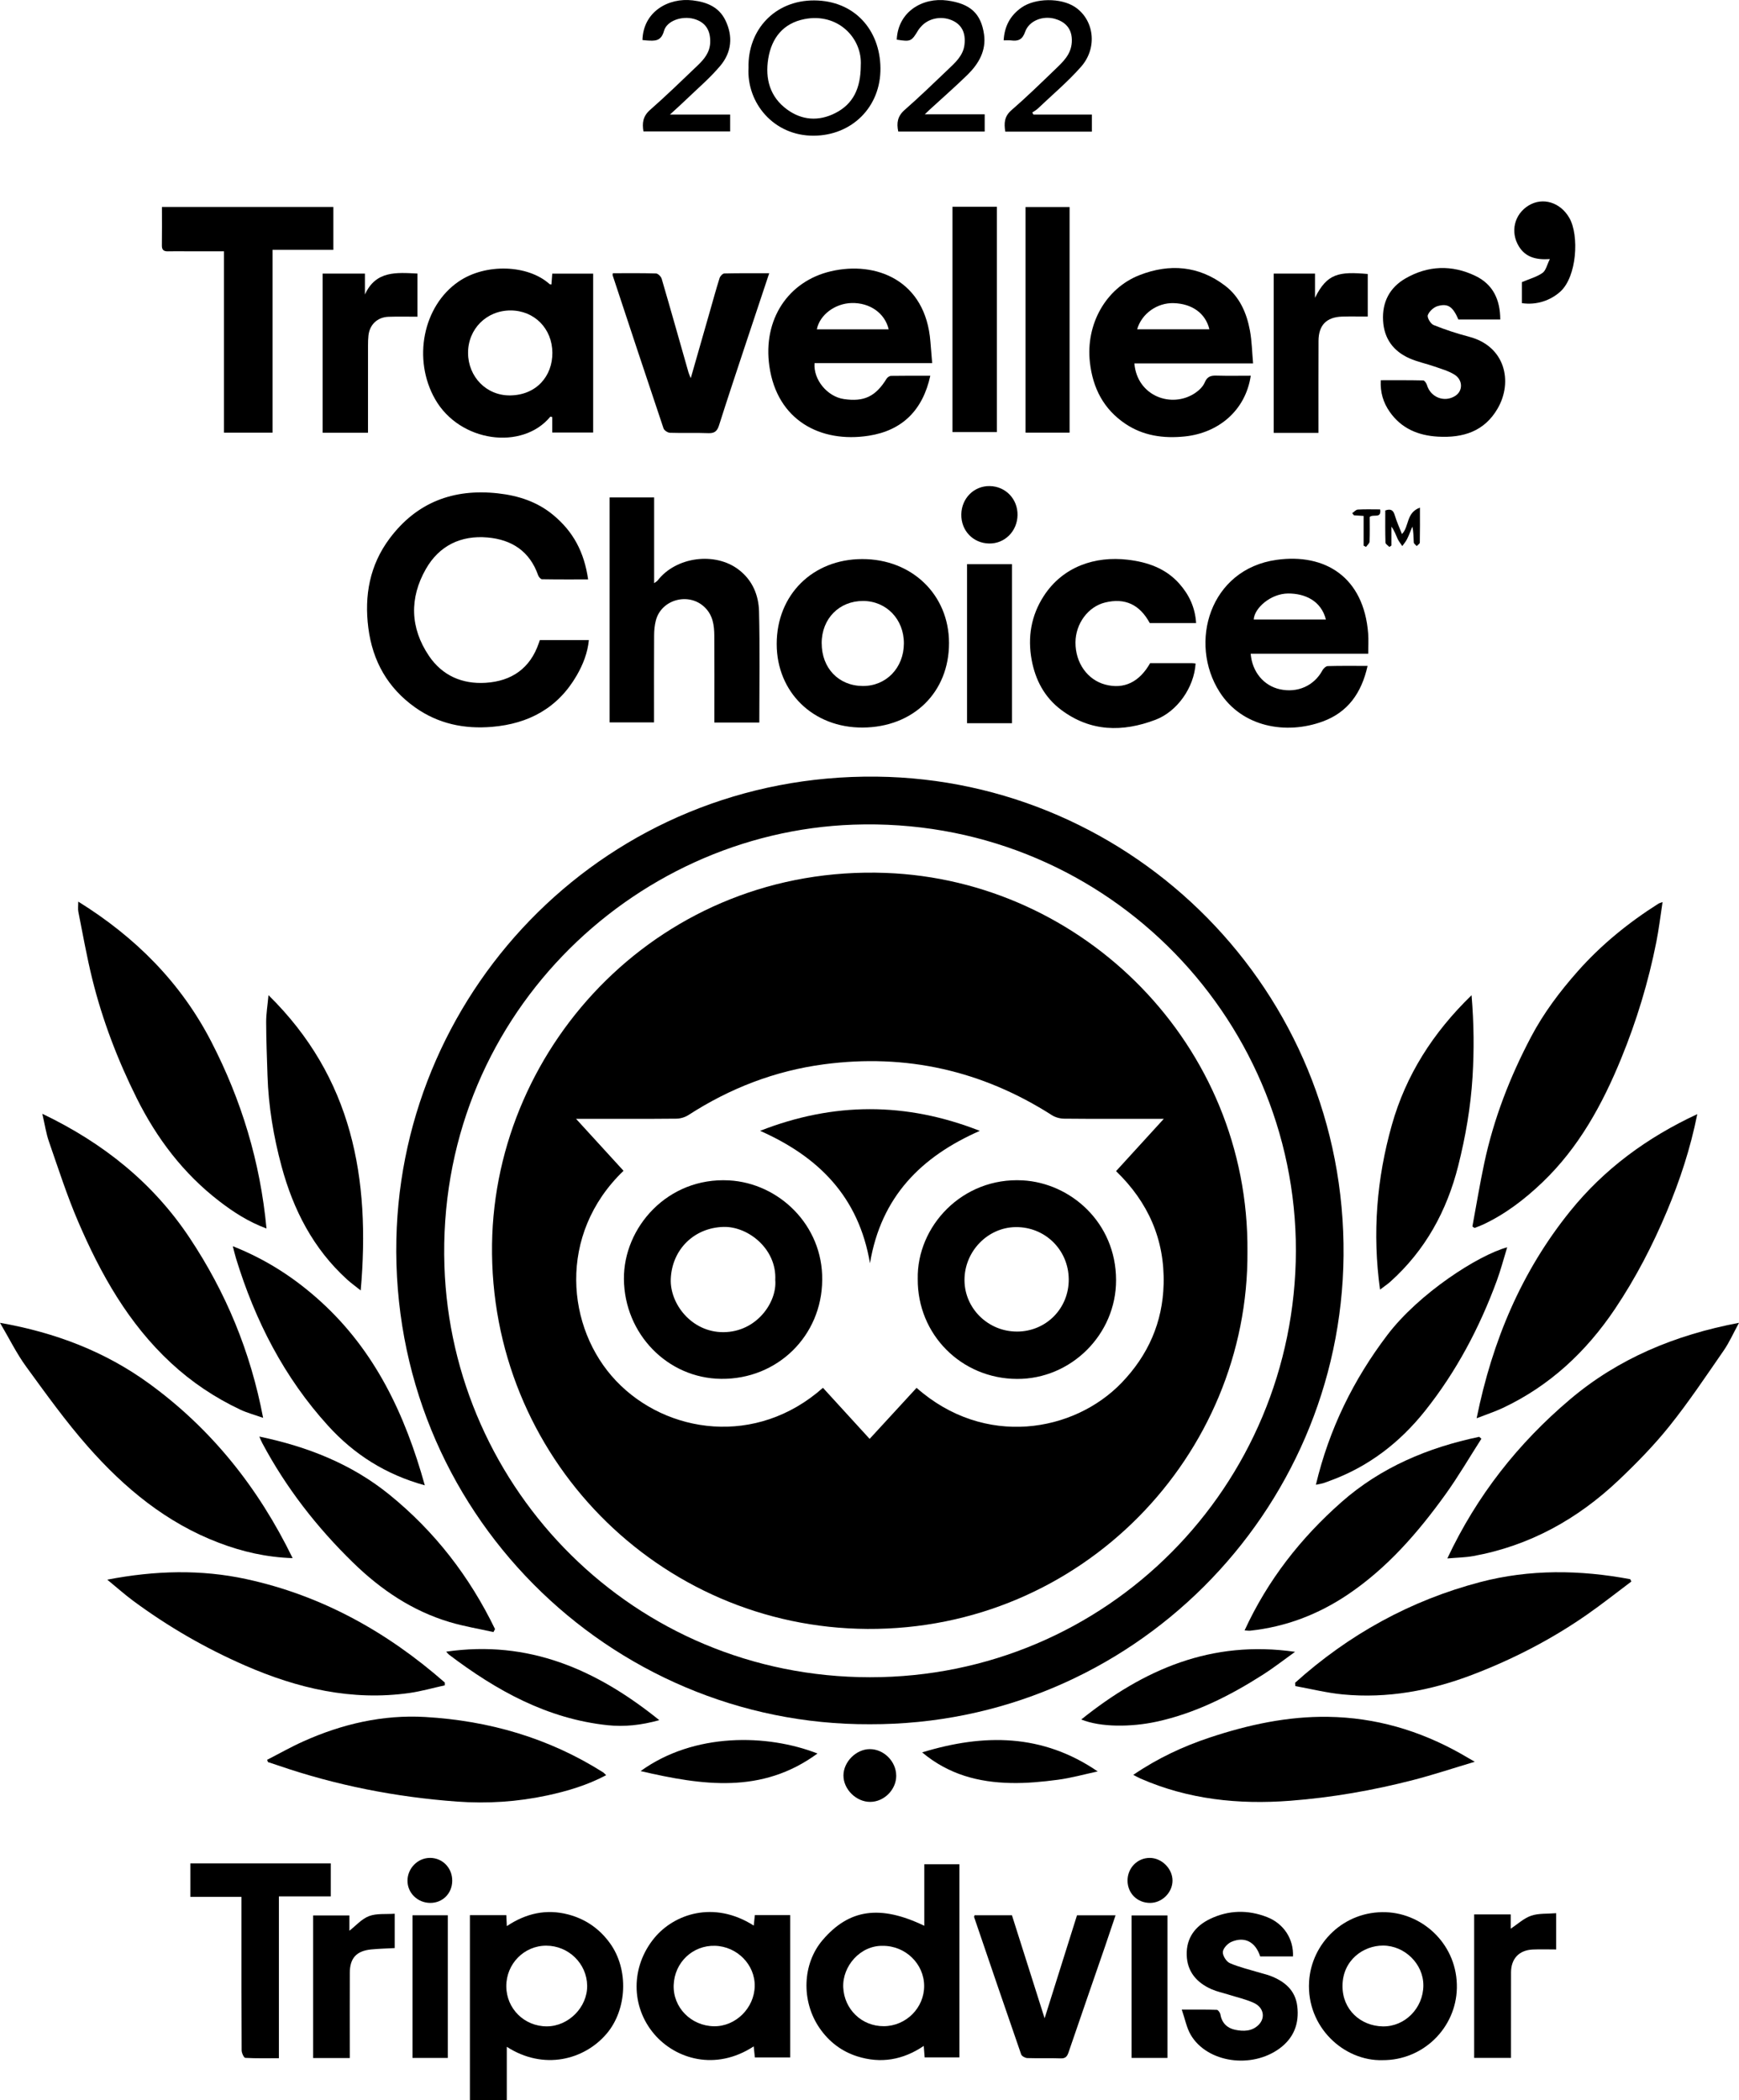 <?xml version="1.0" encoding="UTF-8"?>
<svg id="Layer_2" data-name="Layer 2" xmlns="http://www.w3.org/2000/svg" viewBox="0 0 1119.35 1351.74">
  <defs>
    <style>
      .cls-1 {
        stroke-width: 0px;
      }
    </style>
  </defs>
  <g id="Layer_1-2" data-name="Layer 1">
    <g>
      <path class="cls-1" d="m559.98,1109.86c-167.62.75-308.7-137.31-304.84-312.33,3.57-162.05,136.26-299.57,309.1-297.62,165.35,1.86,302.18,137.83,300.56,308.43-1.57,165.12-136.4,301.96-304.81,301.52Zm274.16-304.7c.15-152.24-125.8-279.94-284.85-274.34-143.14,5.04-268.43,125.64-263.22,284.1,4.72,143.39,121.55,264.6,273.9,264.69,152.5.09,273.7-122.99,274.17-274.46Z"/>
      <path class="cls-1" d="m347.48,412h31.57c-.84,8.35-3.79,15.77-7.8,22.73-12.11,20.97-30.87,31.13-54.54,33.13-17.94,1.52-34.68-1.98-49.51-12.51-17.62-12.51-27.37-29.81-30.11-51.15-2.68-20.89.91-40.47,13.66-57.54,17.42-23.31,41.06-32.27,69.74-29.1,13.17,1.45,25.29,5.4,35.54,13.88,12.98,10.74,20,23.9,22.53,41.51-9.96,0-19.84.06-29.72-.11-.85-.02-2.09-1.49-2.45-2.53-5.39-15.44-16.92-22.95-32.51-24.33-17.27-1.53-31.22,5.28-39.78,20.33-10.63,18.69-10.13,37.87,2.01,55.87,8.56,12.7,21.4,18.27,36.48,17.33,16.71-1.04,28.7-9.25,34.25-25.64.2-.6.41-1.2.64-1.86Z"/>
      <path class="cls-1" d="m1092.5,717.13c-4.44,22.24-11.18,42.54-19.45,62.3-9.22,22.03-20.18,43.22-33.52,63.08-18.52,27.57-42.03,49.56-72.29,63.8-4.98,2.34-10.26,4.05-16.77,6.59,10.15-50.11,29.02-94.62,60.19-133.26,21.84-27.08,49.33-47.38,81.85-62.5Z"/>
      <path class="cls-1" d="m169.35,912.64c-5.61-1.98-10.32-3.22-14.66-5.27-16.37-7.72-31.23-17.64-44.59-30.02-27.45-25.42-45.25-57.17-59.76-90.93-7.22-16.79-12.82-34.29-18.83-51.58-1.85-5.31-2.66-10.98-4.27-17.92,39.31,18.83,71.27,44.46,94.83,79.89,23.19,34.88,39.13,72.87,47.29,115.83Z"/>
      <path class="cls-1" d="m171.55,790.79c-11.87-4.43-21.35-10.64-30.4-17.6-23.11-17.78-40.26-40.44-53.17-66.35-12.23-24.56-22.03-50.12-28.61-76.78-3.52-14.27-6.07-28.79-8.95-43.21-.35-1.75-.05-3.63-.05-6.5,36.86,22.91,66.04,52.13,85.7,90.28,19.3,37.45,31.43,77.11,35.47,120.17Z"/>
      <path class="cls-1" d="m947.75,789.43c2.53-13.6,4.76-27.26,7.64-40.78,6.08-28.54,16.54-55.52,30.14-81.28,8.06-15.27,18.35-28.95,29.78-41.9,15.25-17.28,32.87-31.57,52.25-43.85.39-.25.88-.34,2.59-.98-1.39,9.04-2.36,17.4-4,25.64-5.12,25.8-12.72,50.88-22.7,75.22-12.11,29.55-27.27,57.2-50.64,79.55-11.41,10.91-23.86,20.46-38.26,27.2-1.77.83-3.64,1.45-5.46,2.17-.45-.33-.9-.66-1.35-.98Z"/>
      <path class="cls-1" d="m931.61,1003.13c19.1-40.65,45.7-74.2,78.89-102.31,31.04-26.3,67.53-41.53,108.85-49.35-3.67,6.73-6.27,12.69-9.91,17.93-11.32,16.36-22.39,32.96-34.8,48.47-9.92,12.4-21.15,23.89-32.7,34.84-26.54,25.17-57.49,42.36-93.8,48.92-5,.9-10.16.95-16.52,1.5Z"/>
      <path class="cls-1" d="m0,851.47c35.94,6.32,67.8,18.62,95.89,39.04,40.21,29.22,70.4,67.08,92.47,112.43-17.02-.56-32.43-4.16-47.45-9.87-33.81-12.85-60.82-35.23-84.29-61.88-14.33-16.26-27.03-34.01-39.82-51.56-6.12-8.4-10.75-17.89-16.8-28.16Z"/>
      <path class="cls-1" d="m69.04,1016.8c30.9-5.95,60.37-6.67,89.46-.37,48.56,10.52,90.68,34,127.82,66.6,0,.6,0,1.19-.01,1.79-7.61,1.67-15.15,3.85-22.84,4.94-37.05,5.22-71.92-2.96-105.7-17.7-25.6-11.17-49.62-25.05-72.06-41.65-5.37-3.98-10.38-8.45-16.67-13.61Z"/>
      <path class="cls-1" d="m833.61,1083.17c34.54-31.08,74.31-53.04,119.2-64.82,31.79-8.34,64.26-7.91,96.52-1.85.24.5.48,1,.73,1.5-9.55,7.15-18.9,14.59-28.69,21.4-22.96,15.98-47.73,28.72-73.82,38.67-26.74,10.19-54.49,15.34-83.2,12.6-10.26-.98-20.38-3.53-30.56-5.37l-.18-2.14Z"/>
      <path class="cls-1" d="m354.96,183.08c.17-2.26.33-4.48.52-6.95h26.32v102.29h-26.34v-9.95c-.72-.16-1.15-.36-1.23-.26-18,21.85-58.32,16.54-74.16-11.26-14.57-25.57-7.89-59.93,15.09-75.69,17.5-12,44.81-10.85,58.58,1.61.19.18.61.11,1.22.2Zm-26.3,16.75c-15.49-.03-27.46,11.95-27.38,27.41.08,15.28,11.78,27.47,27.1,27.28,16.93-.22,27.26-12.46,27.17-27.46-.09-15.5-11.54-27.2-26.89-27.23Z"/>
      <path class="cls-1" d="m488.76,465.09h-28.94c0-1.95,0-3.72,0-5.49,0-16.82.08-33.65-.04-50.47-.05-6.71-.92-13.17-6.23-18.28-10.19-9.82-27.97-5.07-31.42,8.65-.76,3.01-1.07,6.21-1.09,9.33-.1,16.82-.05,33.65-.05,50.47v5.7h-28.6v-144.8h28.66v55.18c1.17-.88,1.84-1.19,2.24-1.71,11.82-15.34,37.05-18.66,52.3-6.9,8.81,6.79,12.72,16.36,12.98,26.82.58,23.61.18,47.25.18,71.51Z"/>
      <path class="cls-1" d="m949.27,1134.01c-14.09,4.21-26.72,8.41-39.57,11.73-26,6.72-52.39,11.31-79.22,13.37-33.23,2.55-65.49-.81-96.3-14.26-1.46-.64-2.85-1.44-4.73-2.4,15.65-10.68,32.09-18.36,49.44-24.11,24.66-8.17,49.86-13.64,75.98-13.25,30.39.45,58.74,8.72,85.2,23.6,2.65,1.49,5.26,3.04,9.21,5.32Z"/>
      <path class="cls-1" d="m171.95,1132.75c7.73-3.96,15.31-8.27,23.22-11.82,24.99-11.24,51.26-17.34,78.65-15.73,40.9,2.39,79.37,13.47,114.29,35.56.65.41,1.16,1.06,2.06,1.89-12.21,6.46-24.96,10.26-38.02,13.06-19.12,4.09-38.56,5.35-57.97,3.93-39.38-2.88-77.91-10.43-115.32-23.31-2.13-.73-4.27-1.41-6.41-2.12-.17-.49-.33-.97-.5-1.46Z"/>
      <path class="cls-1" d="m730.17,233.93c1.76,21.05,23.96,29.18,39.11,19.05,2.51-1.68,5.08-4.15,6.2-6.85,1.62-3.9,4.04-4.44,7.65-4.34,7.29.21,14.6.06,21.95.06-3.39,22.57-20.96,36.86-42.41,39.08-13.8,1.42-26.84-.4-38.39-8.2-13.85-9.36-20.85-22.76-22.74-39.47-2.77-24.54,10.21-47.69,31.96-56.18,19.26-7.52,38.1-6.1,55.02,6.79,9.44,7.19,13.93,17.59,16.03,28.9,1.25,6.76,1.36,13.72,2.03,21.17h-76.43Zm1.78-21.98h46.5c-2.47-10.28-11.14-16.5-23.08-16.83-10.53-.29-20.5,6.73-23.41,16.83Z"/>
      <path class="cls-1" d="m880.27,428.64c-3.88,17.42-12.67,29.8-28.84,35.75-23.67,8.7-51.97,3.62-66.38-18.93-20.24-31.69-6.36-79.08,36.61-85.09,31.25-4.37,56.21,11.07,58.99,47.44.31,4.11.04,8.26.04,12.98h-75.65c.9,11.65,8.38,20.57,18.72,22.87,11.45,2.55,22.13-2.27,27.46-12.18.65-1.21,2.22-2.68,3.41-2.72,8.26-.24,16.52-.12,25.64-.12Zm-26.83-29.88c-3.03-11.98-13.4-16.81-24.34-16.74-11.12.07-21.68,9.32-22.11,16.74h46.45Z"/>
      <path class="cls-1" d="m598.81,241.87c-4.87,22.27-18.14,35.26-39.62,38.6-31.14,4.84-58.94-9.98-63.95-44.63-4.37-30.26,12.14-54.83,39.61-61.23,28.93-6.74,60.99,5.68,64.03,45.36.34,4.43.73,8.85,1.14,13.79h-75.7c-.88,10.59,8.2,21.51,18.77,23.09,13.09,1.96,20.53-1.63,27.62-13.14.54-.87,1.88-1.75,2.86-1.76,8.3-.14,16.61-.08,25.24-.08Zm-26.79-29.88c-2.45-10.46-12.12-17.19-23.78-16.94-10.74.23-20.64,7.62-22.47,16.94h46.25Z"/>
      <path class="cls-1" d="m554.98,359.86c32.02-.04,55.82,22.95,55.88,53.97.06,31.79-22.96,54.33-55.64,54.48-31.78.14-55.27-22.72-55.28-53.79,0-31.64,23.14-54.62,55.04-54.66Zm-26.08,54.11c-.02,16.06,10.85,27.44,26.34,27.59,15.12.15,26.54-11.65,26.57-27.45.03-15.47-11.22-27.2-26.18-27.28-15.43-.08-26.72,11.38-26.74,27.13Z"/>
      <path class="cls-1" d="m594.94,1239.58v-39.59h22.61v124.32h-22.38c-.17-2.2-.35-4.43-.58-7.38-13.47,9.1-27.72,11.47-42.78,6.71-10.09-3.19-18.23-9.42-24.24-18.15-12.02-17.45-11.13-41.44,1.94-56.73,17.01-19.9,36.93-22.87,65.42-9.18Zm-26.73,12.92c-14.52-.32-26.05,13.15-25.44,26.73.63,13.96,11.75,25.08,26.15,24.99,14.29-.09,25.99-11.8,25.93-25.95-.07-14.26-12.07-25.87-26.64-25.77Z"/>
      <path class="cls-1" d="m144.14,278.48v-116.74c-8.57,0-16.82,0-25.07,0-3.66,0-7.33-.07-10.99.03-2.69.07-3.93-.91-3.88-3.78.12-8.14.04-16.29.04-24.77h110.33v27.61h-39.15v117.66h-31.27Z"/>
      <path class="cls-1" d="m326.22,1351.74h-23.75v-118.98h23.43c.11,2.28.2,4.35.33,7.04,12.39-8.27,25.47-11.17,39.52-7.49,11.1,2.91,20.09,9.13,26.87,18.5,12.26,16.94,11,42.77-2.14,58.23-14.34,16.88-40.49,23.78-64.27,8.44v34.26Zm-.33-73.17c.07,14.38,11.64,25.8,26.11,25.76,13.97-.04,26.13-12.34,25.94-26.22-.2-14.21-11.99-25.71-26.36-25.72-14.25,0-25.76,11.72-25.69,26.19Z"/>
      <path class="cls-1" d="m847.01,955.7c8.52-35.82,24.14-67.61,45.99-96.39,20.36-26.82,58.5-51.39,77.14-56.45-2.31,7.52-4.15,14.62-6.67,21.48-11.14,30.27-26.08,58.54-46.2,83.8-16.21,20.35-36.25,35.86-60.93,44.89-1.55.57-3.09,1.21-4.67,1.69-1.21.37-2.49.54-4.66.99Z"/>
      <path class="cls-1" d="m172.82,640.57c54.04,53.1,65.69,117.94,59.36,190.06-3.57-2.85-6.32-4.81-8.8-7.07-21.75-19.79-34.58-44.8-42.14-72.79-5.17-19.14-8.42-38.61-9.06-58.47-.36-11.44-.83-22.89-.86-34.34-.02-5.34.89-10.68,1.5-17.39Z"/>
      <path class="cls-1" d="m273.44,956.07c-25.38-6.99-45.58-20.02-62.15-38.22-28.37-31.16-47.14-67.84-59.41-107.98-.65-2.13-1.14-4.31-2.03-7.71,21.83,8.64,40.21,20.71,56.61,35.63,34.9,31.75,54.22,72.46,66.98,118.28Z"/>
      <path class="cls-1" d="m769.9,401.07h-29.82c-6.48-11.99-15.99-16.38-28.79-13.24-10.9,2.67-18.97,13.57-19.03,25.69-.07,13.12,7.66,24.07,19.16,27.13,11.97,3.18,21.92-1.51,28.88-13.78,8.86,0,17.84,0,26.83,0,.82,0,1.63.13,2.45.21-.97,15.55-11.9,30.94-25.8,36.22-21.12,8.03-41.8,7.83-60.74-6.38-10.75-8.07-16.61-19.28-18.99-32.19-2.68-14.55-.33-28.52,7.76-41.03,12.4-19.17,33.25-25.85,53.98-23.43,12.78,1.49,24.54,5.51,33.39,15.53,6.28,7.11,10.11,15.3,10.73,25.27Z"/>
      <path class="cls-1" d="m947.2,640.61c1.57,18.61,1.67,35.56.63,52.64-1.19,19.41-4.48,38.36-9.2,57.12-7.32,29.11-21.2,54.43-43.71,74.65-1.83,1.64-3.91,3-6.63,5.07-5.03-36.37-2.12-71.5,7.6-105.94,9.04-32.04,26.39-59.35,51.31-83.54Z"/>
      <path class="cls-1" d="m953.53,926.1c-7.71,12.02-14.9,24.41-23.24,35.98-17.64,24.49-37.32,47.16-62.6,64.21-19.11,12.88-40.09,20.92-63.09,23.36-.8.08-1.62-.09-3.49-.2,14.94-32.46,36.16-59.46,62.3-82.53,25.47-22.48,55.83-35.19,88.74-42.07.46.42.93.84,1.39,1.26Z"/>
      <path class="cls-1" d="m166.92,924.69c31.02,6.45,59.29,17.63,83.55,37.25,29.29,23.69,51.8,52.86,68.16,86.67-.34.64-.67,1.28-1.01,1.92-9.41-2.11-18.98-3.67-28.2-6.43-24.05-7.19-44.26-20.83-62.13-38.25-23.34-22.75-43.13-48.16-58.48-76.97-.6-1.13-1.06-2.34-1.9-4.2Z"/>
      <path class="cls-1" d="m485.18,1239.44c.26-2.54.46-4.48.69-6.71h22.74v91.59h-22.72c-.26-2.47-.49-4.7-.75-7.1-24.66,16.09-50.36,8.1-64-7.86-15.19-17.78-15.22-43.52.15-62.06,12.47-15.05,37.93-24.35,63.88-7.85Zm-24.96,13.03c-14.36-.4-26.05,10.7-26.59,25.26-.53,14.35,11.1,26.27,25.88,26.53,13.94.25,26.05-11.68,26.28-25.88.22-13.77-11.37-25.52-25.57-25.91Z"/>
      <path class="cls-1" d="m965.67,205.65h-26.95c-3.49-8.13-6.6-10.53-13.29-8.64-2.58.73-5.48,3.38-6.39,5.84-.57,1.53,1.8,5.59,3.72,6.36,7.42,3,15.09,5.51,22.84,7.54,23.45,6.13,28.28,29.1,18.41,46.18-8.58,14.84-22.33,19.03-38.4,18.13-12.74-.71-23.57-5.22-31.1-15.99-4.09-5.85-6.15-12.4-5.75-20.32,9.19,0,18.29-.08,27.37.13.83.02,2.02,1.8,2.37,2.97,2.36,8.01,11.36,11.46,18.31,6.91,4.94-3.23,4.87-10.28-.7-13.69-3.87-2.37-8.46-3.64-12.81-5.16-5.3-1.85-10.9-2.98-16.01-5.24-10.4-4.59-16.39-12.65-17.04-24.26-.67-11.93,4.25-21.3,14.35-27.15,14.54-8.42,29.97-8.95,45.12-1.66,11.22,5.4,15.93,15.2,15.96,28.04Z"/>
      <path class="cls-1" d="m394.44,175.87c9.26,0,18.56-.14,27.84.16,1.28.04,3.22,1.99,3.63,3.41,5.88,20.08,11.54,40.23,17.28,60.36.31,1.1.84,2.13,1.44,3.61,4.17-14.59,8.25-28.83,12.33-43.08,2.04-7.13,3.99-14.28,6.22-21.35.39-1.23,1.98-2.94,3.05-2.96,9.44-.23,18.89-.14,28.89-.14-5.16,15.5-10.17,30.47-15.13,45.46-5.79,17.51-11.64,34.99-17.21,52.57-1.22,3.85-3.09,5.07-7.07,4.9-8.14-.35-16.31.04-24.46-.24-1.45-.05-3.71-1.51-4.15-2.81-11.04-32.82-21.89-65.7-32.76-98.57-.09-.28.05-.64.12-1.31Z"/>
      <path class="cls-1" d="m889.92,1326.08c-24.86.72-48.97-21.29-47.3-50.44,1.43-24.84,22.54-45.81,49.58-44.79,24.29.92,46.11,21.41,45.54,48.86-.54,25.68-21.75,46.53-47.82,46.37Zm26.26-48.1c.07-13.72-11.91-25.62-25.92-25.65-12.77-.03-26.02,9.44-26.13,25.89-.11,15.43,11.73,25.85,25.87,26.13,14.28.28,26.11-11.73,26.19-26.37Z"/>
      <path class="cls-1" d="m212.92,1199.4v21.29h-33.4v104.14c-7.49,0-14.58.18-21.63-.22-.91-.05-2.34-3.14-2.35-4.82-.15-25.8-.11-51.61-.11-77.42v-21.38h-32.9v-21.59h90.4Z"/>
      <path class="cls-1" d="m832.23,1259.32h-21.08c-3-9.31-9.95-13.11-18.59-9.35-2.42,1.06-5.29,4.15-5.45,6.49-.16,2.36,2.24,6.18,4.48,7.16,6.16,2.68,12.83,4.21,19.3,6.17,2.2.67,4.48,1.15,6.62,1.96,9.23,3.51,16.26,9.16,17.52,19.67,1.32,11.04-2.17,20.29-11.27,27.03-18.11,13.41-46.7,9.29-57.28-8.61-2.67-4.52-3.65-10.06-5.8-16.28,8.5,0,15.55-.1,22.6.14.82.03,2.1,1.89,2.29,3.04.9,5.51,4.51,8.77,9.4,9.78,5.34,1.11,11.06,1.14,15.36-3.37,4.29-4.5,3.02-11.04-3.28-13.93-5.2-2.38-10.92-3.63-16.41-5.37-3.61-1.14-7.38-1.92-10.83-3.44-9.51-4.21-15.66-11.26-15.96-22.03-.31-11,5.57-18.68,15.08-23.23,11.88-5.69,24.28-5.97,36.6-1.18,10.74,4.17,17.22,14.04,16.73,25.35Z"/>
      <path class="cls-1" d="m688.46,278.48h-28.34v-145.22h28.34v145.22Z"/>
      <path class="cls-1" d="m613.09,133.09h28.6v145.03h-28.6v-145.03Z"/>
      <path class="cls-1" d="m627.28,1232.81h24.08c6.88,21.7,13.72,43.27,21.03,66.32,7.23-22.98,13.99-44.48,20.85-66.3h24.82c-2.31,6.84-4.47,13.35-6.7,19.83-7.85,22.77-15.75,45.52-23.53,68.31-.91,2.66-1.93,4.09-5.12,3.97-7.15-.27-14.31.04-21.46-.2-1.39-.05-3.56-1.24-3.96-2.4-10.22-29.43-20.25-58.93-30.3-88.42-.04-.13.08-.32.31-1.1Z"/>
      <path class="cls-1" d="m207.66,176.1h27.23v13.48c7.04-15.51,20.39-14.15,33.82-13.5v27.78c-6.15,0-12.4-.17-18.64.05-7.14.25-12.12,5.02-12.91,12.04-.24,2.13-.28,4.28-.28,6.43-.02,18.62-.01,37.23-.01,56.16h-29.21v-102.43Z"/>
      <path class="cls-1" d="m848.66,278.63h-28.8v-102.51h26.58v15.56c7.79-15.74,15.38-16.94,33.95-15.32v27.39c-5.58,0-11.01-.14-16.44.03-10.11.31-15.2,5.5-15.25,15.63-.09,17.81-.03,35.62-.04,53.44,0,1.8,0,3.6,0,5.79Z"/>
      <path class="cls-1" d="m695.98,1106.8c40.14-32.17,83.7-51.32,137.62-43.55-7.5,5.37-13.72,10.25-20.34,14.49-21.41,13.69-43.89,25.09-68.96,30.5-15.88,3.43-35.67,3.71-48.32-1.44Z"/>
      <path class="cls-1" d="m287.19,1063.15c53.04-7.68,96.7,11.44,137.19,44.08-11.69,3.24-22.44,4.4-33.31,3.25-38.84-4.13-71.51-22.29-101.98-45.35-.51-.39-.91-.93-1.9-1.98Z"/>
      <path class="cls-1" d="m651.37,465.52h-28.91v-102.38h28.91v102.38Z"/>
      <path class="cls-1" d="m948.88,1324.62v-92.34h23.53v9.2c4.44-2.94,8.43-6.75,13.17-8.37,4.83-1.65,10.39-1.15,16.09-1.63v23.35c-5.23,0-10.2-.19-15.15.04-8.74.42-13.88,5.9-13.91,14.69-.05,16.49-.02,32.98-.02,49.47v5.59h-23.71Z"/>
      <path class="cls-1" d="m225.14,1324.72h-23.58v-91.78h23.34v9.84c4.08-3.17,7.87-7.61,12.65-9.42,4.86-1.85,10.71-1.12,16.52-1.54v22.12c-5.13.29-10.22.38-15.26.89-9.4.96-13.61,5.62-13.65,15.03-.07,16.83-.02,33.67-.02,50.5v4.36Z"/>
      <path class="cls-1" d="m481.81,43.64c-.62-24.35,16.9-43.51,42.32-43.37,25.77.14,42.3,18.86,42.59,43.48.3,25.06-18.34,43.47-42.95,43.6-25.82.14-43.23-21.17-41.96-43.71Zm72.24-1.37c1.16-17.59-14.62-34.23-36.28-29.97-13.54,2.67-21.08,12.03-23.26,25.39-2.12,13.03,1.07,24.7,12.08,32.76,9.59,7.02,20.37,7.76,31.03,2.36,11.53-5.84,16.35-15.87,16.44-30.55Z"/>
      <path class="cls-1" d="m751.49,1324.64h-23.13v-91.72h23.13v91.72Z"/>
      <path class="cls-1" d="m431.25,73.72h38.72v10.88h-55.8c-.88-5.25-.45-9.71,4.25-13.84,10.48-9.2,20.49-18.95,30.59-28.59,4.23-4.04,7.92-8.45,8.13-14.82.26-8.09-3.26-13.25-10.66-15.23-7.48-2-17.25,1.16-19.09,7.79-1.9,6.87-6.06,6.43-11,6.14-.96-.06-1.92-.19-2.85-.28.47-18.3,16.74-27.4,32.32-25.53,8.84,1.06,16.8,4.07,21.05,12.8,5.07,10.42,3.97,20.68-3.26,29.29-6.68,7.96-14.75,14.76-22.26,22.02-2.96,2.86-6.04,5.59-10.14,9.36Z"/>
      <path class="cls-1" d="m577.21,25.52c.83-18.17,16.81-27.32,32.47-25.2,14.92,2.01,21.78,8.42,23.71,21.76,1.52,10.52-3.46,19.04-10.69,26.11-7.84,7.66-16.11,14.88-24.19,22.29-.84.77-1.66,1.58-3.25,3.11h38.56v11.08h-55.63c-1.19-5.54-.46-9.91,4.07-13.88,9.62-8.43,18.81-17.35,28.08-26.17,4.66-4.44,9.62-8.87,10.46-15.77.97-7.9-1.93-13.19-8.2-15.84-6.99-2.97-15.28-1.16-19.95,4.35-.53.63-1.11,1.25-1.53,1.95-4.46,7.42-4.9,7.62-13.91,6.21Z"/>
      <path class="cls-1" d="m702.82,73.75v10.98h-55.76c-.8-5.28-.74-9.7,3.94-13.76,9.66-8.38,18.84-17.32,28.06-26.2,5.09-4.9,10.37-9.63,10.83-17.64.54-9.43-5.17-13.39-10.87-15.01-7.87-2.23-16.7,1.28-19.17,8.38-1.74,5.02-4.47,6.14-9.03,5.52-1.45-.2-2.95-.03-4.79-.03.5-9.17,4.31-16.08,11.45-21.1,8.89-6.26,25.44-6.38,34.43-.4,12.35,8.22,14.75,26.18,3.97,38.44-8.51,9.68-18.5,18.06-27.88,26.98-1.04.99-2.36,1.68-3.55,2.51.25.44.49.88.74,1.32h37.63Z"/>
      <path class="cls-1" d="m412.35,1140.01c34.47-24.93,81.51-23.93,113.84-11.31-35.78,26.25-74.05,20.55-113.84,11.31Z"/>
      <path class="cls-1" d="m593.55,1127.98c39.86-12.18,77.47-12.05,113.01,12.25-8.57,1.84-17.07,4.24-25.73,5.38-9.99,1.32-20.15,2.29-30.21,2.07-20.54-.44-39.85-5.3-57.07-19.71Z"/>
      <path class="cls-1" d="m288.24,1324.65h-22.71v-91.83h22.71v91.83Z"/>
      <path class="cls-1" d="m997.6,166.77c-9.12.62-15.73-1.34-19.92-8.15-5.73-9.32-2.95-20.72,6.23-26.33,9.04-5.52,20.39-2.18,26.22,7.96,6.44,11.19,4.93,37.84-5.86,47.52-6.27,5.63-15.22,8.77-24.68,7.35v-13.51c4.96-2.11,9.6-3.35,13.29-5.94,2.18-1.53,2.87-5.21,4.72-8.9Z"/>
      <path class="cls-1" d="m654.96,331.56c-.17,10.42-8.27,18.49-18.35,18.28-10.3-.21-18-8.29-17.84-18.71.16-10.42,8.21-18.45,18.33-18.26,10.21.19,18.03,8.37,17.86,18.69Z"/>
      <path class="cls-1" d="m576.88,1142.98c.03,8.95-7.75,16.8-16.72,16.86-9.03.06-17.31-8.12-17.25-17.06.06-8.74,8.14-16.84,16.87-16.9,9.1-.07,17.06,7.9,17.09,17.1Z"/>
      <path class="cls-1" d="m291.09,1210.61c-.05,8.12-6.13,14.26-14.09,14.25-8.22,0-14.79-6.43-14.71-14.39.08-8.01,6.7-14.63,14.58-14.59,8.03.04,14.28,6.52,14.22,14.73Z"/>
      <path class="cls-1" d="m725.77,1210.58c-.06-8.15,6.29-14.68,14.27-14.69,7.71-.01,14.68,6.93,14.67,14.6,0,7.64-6.65,14.31-14.31,14.37-8.26.07-14.58-6.09-14.63-14.28Z"/>
      <path class="cls-1" d="m902.39,343.77c4.83-4.94,2.54-13.7,11.59-17.02,0,8.37.06,15.44-.09,22.5-.02.76-1.3,1.5-1.99,2.24-.66-.78-1.84-1.52-1.89-2.33-.22-3.3-.09-6.62-.93-10.18-1.11,2.67-2.09,5.4-3.37,7.98-.8,1.63-2.05,3.04-3.09,4.54-1.01-1.54-2.23-2.98-2.99-4.63-1.2-2.61-2.1-5.37-4-7.89v12.16c-.44.31-.88.62-1.32.92-.88-.94-2.49-1.86-2.52-2.83-.22-6.94-.12-13.89-.12-20.66,3.74-1.33,5.21-.01,6.15,3.18,1.19,4.05,2.99,7.92,4.58,12.02Z"/>
      <path class="cls-1" d="m870.38,330.33c1.19-.81,2.34-2.25,3.57-2.33,4.63-.28,9.29-.11,14.42-.11.95,6.23-4.44,2.77-6.71,4.86,0,4.94.14,10.4-.11,15.84-.05,1.18-1.48,2.3-2.27,3.44-.52-.26-1.03-.53-1.55-.79v-19.15c-2.34-.15-4.27-.27-6.2-.39-.39-.46-.77-.92-1.16-1.38Z"/>
      <path class="cls-1" d="m802.95,805.57c.89,130.96-106.36,243.71-244.63,242.94-134.42-.75-243.51-111.03-241.6-247.72,1.8-128.86,109.39-244.25,253.4-238.91,127.13,4.71,233.92,110.58,232.83,243.7Zm-212.96,87.77c43.86,38.74,101.33,28.6,132-3.31,17.03-17.72,26.39-38.81,27.01-63.51.72-28.67-9.95-52.7-30.62-72.69,10.13-11.09,20.01-21.91,30.73-33.66h-6.28c-19.31,0-38.63.09-57.94-.1-2.63-.03-5.61-.85-7.82-2.26-44.96-28.72-93.92-39.74-146.71-32.74-31.48,4.17-60.53,15.4-87.25,32.68-2.2,1.42-5.16,2.3-7.78,2.32-19.48.19-38.96.1-58.44.1-1.59,0-3.18,0-6.11,0,10.78,11.8,20.68,22.63,30.57,33.45-42.72,41.03-36.93,101.46-4.73,135.29,32.48,34.13,90.28,42.39,133.09,4.39,9.93,10.87,19.88,21.74,30.05,32.88,10.26-11.15,20.24-21.99,30.21-32.84Z"/>
      <path class="cls-1" d="m590.73,823.29c-.7-33.83,28.6-65.65,67.55-63.51,30.75,1.69,60.04,27.07,60.11,64.17.07,34.99-28.98,63.82-63.79,63.64-35.87-.18-64.12-28.63-63.87-64.3Zm64.02,33.82c18.69-.11,33.32-14.96,33.17-33.69-.15-18.89-15.19-33.72-34.05-33.56-18.12.15-33.11,15.64-33.05,34.16.06,18.3,15.34,33.19,33.93,33.08Z"/>
      <path class="cls-1" d="m529.23,823.83c-.2,36.03-28.83,64.08-65.01,63.71-34.71-.36-62.31-29.09-62.62-64.21-.3-33.18,28.08-65.67,67.61-63.54,32.23,1.74,60.48,28.95,60.02,64.04Zm-30.21.09c1.03-19.99-17.48-34.57-33.24-34.18-19.1.47-33.29,14.65-34.02,33.55-.62,16.05,13.51,34.32,33.92,34.2,21.43-.12,34.57-19.37,33.34-33.58Z"/>
      <path class="cls-1" d="m559.98,813.12c-7.25-42.74-32.95-68.47-70.72-85.23,47.42-18.57,93.94-18.61,141.42.02-37.82,16.62-63.53,42.4-70.7,85.22Z"/>
    </g>
  </g>
</svg>
